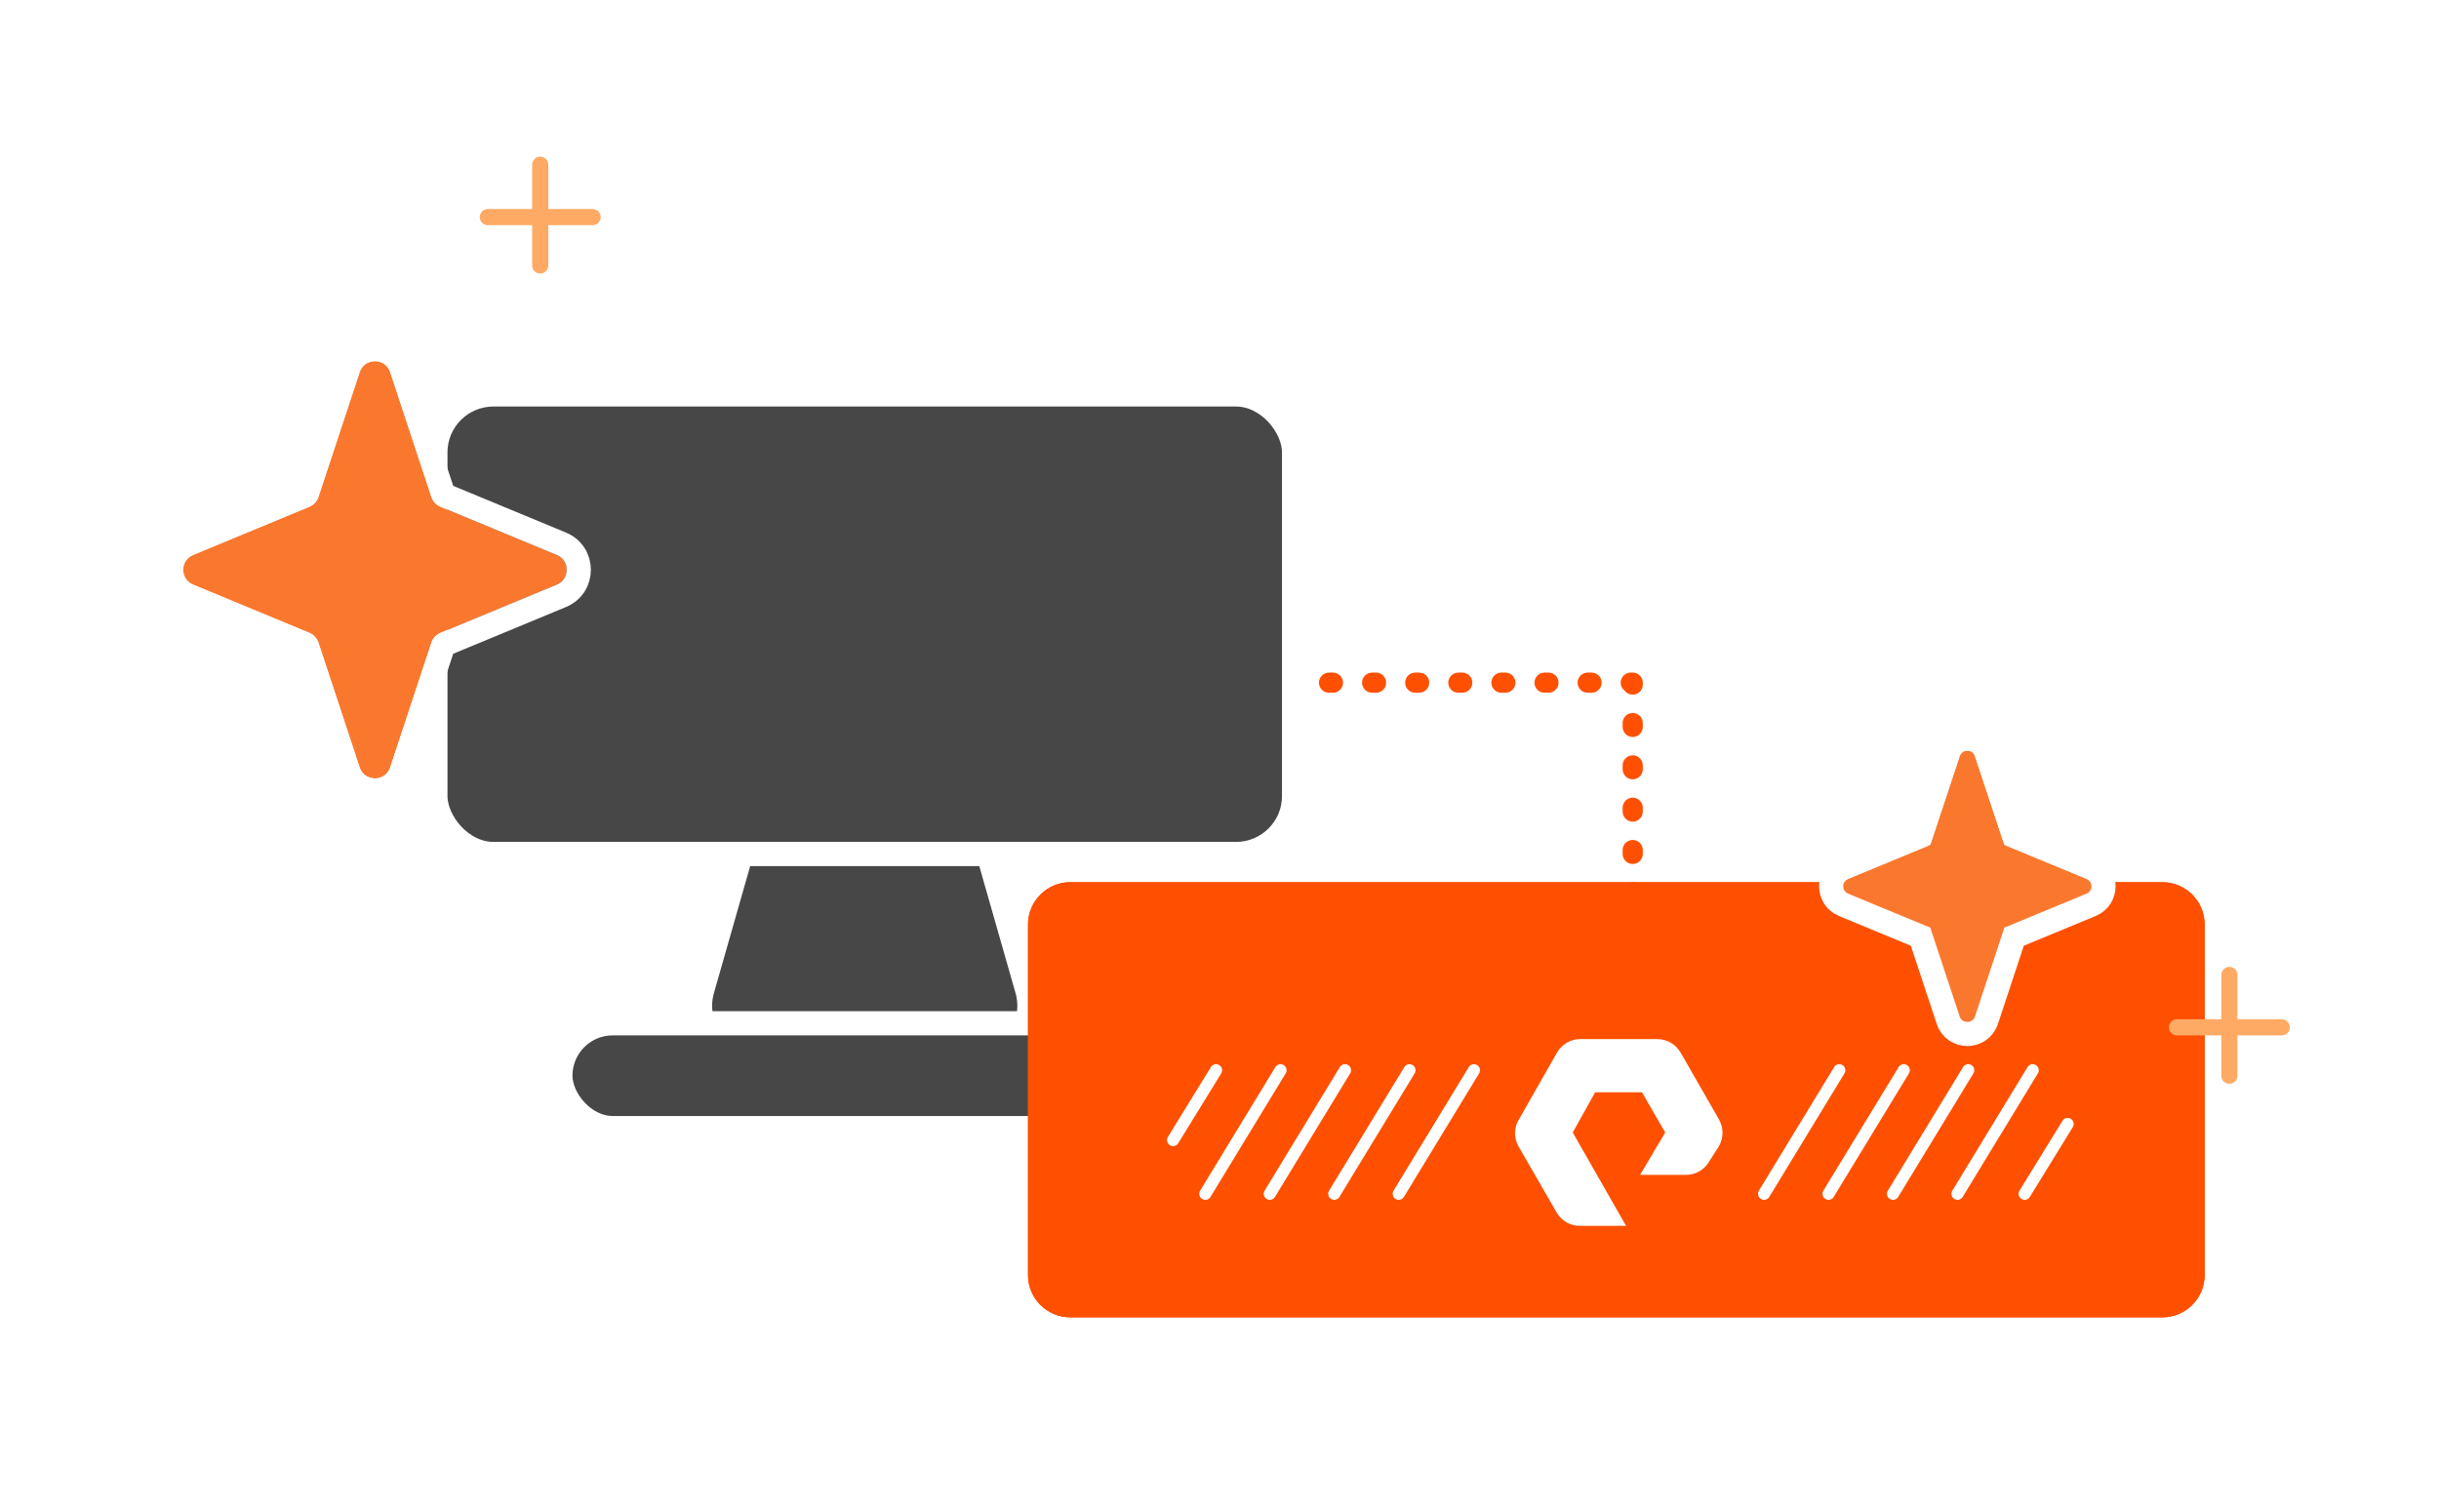 <svg width="605" height="375" viewBox="0 0 605 375" fill="none" xmlns="http://www.w3.org/2000/svg">
<g clip-path="url(#clip0_1905_15636)">
<path fill-rule="evenodd" clip-rule="evenodd" d="M407.5 274.357V273.88C407.5 272.499 406.381 271.38 405 271.38C403.619 271.38 402.5 272.499 402.5 273.88V274.357H407.5ZM405 266.835C406.381 266.835 407.5 265.715 407.5 264.335V263.38C407.5 261.999 406.381 260.88 405 260.88C403.619 260.88 402.5 261.999 402.5 263.38V264.335C402.5 265.715 403.619 266.835 405 266.835ZM405 256.335C406.381 256.335 407.5 255.215 407.5 253.835V252.88C407.5 251.499 406.381 250.38 405 250.38C403.619 250.38 402.5 251.499 402.5 252.88V253.835C402.5 255.215 403.619 256.335 405 256.335ZM405 245.835C406.381 245.835 407.5 244.715 407.5 243.335V242.38C407.5 240.999 406.381 239.88 405 239.88C403.619 239.88 402.5 240.999 402.5 242.38V243.335C402.5 244.715 403.619 245.835 405 245.835ZM405 235.335C406.381 235.335 407.5 234.215 407.5 232.835V231.88C407.5 230.499 406.381 229.38 405 229.38C403.619 229.38 402.5 230.499 402.5 231.88V232.835C402.5 234.215 403.619 235.335 405 235.335ZM405 224.835C406.381 224.835 407.5 223.715 407.5 222.335V221.38C407.5 219.999 406.381 218.88 405 218.88C403.619 218.88 402.5 219.999 402.5 221.38V222.335C402.5 223.715 403.619 224.835 405 224.835ZM405 214.335C406.381 214.335 407.5 213.215 407.5 211.835V210.88C407.5 209.499 406.381 208.38 405 208.38C403.619 208.38 402.5 209.499 402.5 210.88V211.835C402.5 213.215 403.619 214.335 405 214.335ZM405 203.835C406.381 203.835 407.5 202.715 407.5 201.335V200.38C407.5 198.999 406.381 197.88 405 197.88C403.619 197.88 402.5 198.999 402.5 200.38V201.335C402.5 202.715 403.619 203.835 405 203.835ZM405 193.335C406.381 193.335 407.5 192.215 407.5 190.835V189.88C407.5 188.499 406.381 187.38 405 187.38C403.619 187.38 402.5 188.499 402.5 189.88V190.835C402.5 192.215 403.619 193.335 405 193.335ZM405 182.835C406.381 182.835 407.5 181.715 407.5 180.335V179.38C407.5 177.999 406.381 176.88 405 176.88C403.619 176.88 402.5 177.999 402.5 179.38V180.335C402.5 181.715 403.619 182.835 405 182.835ZM405 172.335C406.381 172.335 407.5 171.215 407.5 169.835V169.357C407.5 167.977 406.381 166.857 405 166.857H404.514C403.133 166.857 402.014 167.977 402.014 169.357C402.014 170.179 402.41 170.908 403.022 171.363C403.479 171.954 404.195 172.335 405 172.335ZM266.486 166.857H266V171.857H266.486C267.867 171.857 268.986 170.738 268.986 169.357C268.986 167.977 267.867 166.857 266.486 166.857ZM273.706 169.357C273.706 170.738 274.826 171.857 276.206 171.857H277.178C278.559 171.857 279.678 170.738 279.678 169.357C279.678 167.977 278.559 166.857 277.178 166.857H276.206C274.826 166.857 273.706 167.977 273.706 169.357ZM284.399 169.357C284.399 170.738 285.518 171.857 286.899 171.857H287.871C289.251 171.857 290.371 170.738 290.371 169.357C290.371 167.977 289.251 166.857 287.871 166.857H286.899C285.518 166.857 284.399 167.977 284.399 169.357ZM295.091 169.357C295.091 170.738 296.21 171.857 297.591 171.857H298.563C299.944 171.857 301.063 170.738 301.063 169.357C301.063 167.977 299.944 166.857 298.563 166.857H297.591C296.21 166.857 295.091 167.977 295.091 169.357ZM305.783 169.357C305.783 170.738 306.903 171.857 308.283 171.857H309.255C310.636 171.857 311.755 170.738 311.755 169.357C311.755 167.977 310.636 166.857 309.255 166.857H308.283C306.903 166.857 305.783 167.977 305.783 169.357ZM316.476 169.357C316.476 170.738 317.595 171.857 318.976 171.857H319.948C321.328 171.857 322.448 170.738 322.448 169.357C322.448 167.977 321.328 166.857 319.948 166.857H318.976C317.595 166.857 316.476 167.977 316.476 169.357ZM327.168 169.357C327.168 170.738 328.287 171.857 329.668 171.857H330.64C332.021 171.857 333.14 170.738 333.14 169.357C333.14 167.977 332.021 166.857 330.64 166.857H329.668C328.287 166.857 327.168 167.977 327.168 169.357ZM337.86 169.357C337.86 170.738 338.979 171.857 340.36 171.857H341.332C342.713 171.857 343.832 170.738 343.832 169.357C343.832 167.977 342.713 166.857 341.332 166.857H340.36C338.979 166.857 337.86 167.977 337.86 169.357ZM348.552 169.357C348.552 170.738 349.672 171.857 351.052 171.857H352.024C353.405 171.857 354.524 170.738 354.524 169.357C354.524 167.977 353.405 166.857 352.024 166.857H351.052C349.672 166.857 348.552 167.977 348.552 169.357ZM359.245 169.357C359.245 170.738 360.364 171.857 361.745 171.857H362.717C364.097 171.857 365.217 170.738 365.217 169.357C365.217 167.977 364.097 166.857 362.717 166.857H361.745C360.364 166.857 359.245 167.977 359.245 169.357ZM369.937 169.357C369.937 170.738 371.056 171.857 372.437 171.857H373.409C374.79 171.857 375.909 170.738 375.909 169.357C375.909 167.977 374.79 166.857 373.409 166.857H372.437C371.056 166.857 369.937 167.977 369.937 169.357ZM380.629 169.357C380.629 170.738 381.749 171.857 383.129 171.857H384.101C385.482 171.857 386.601 170.738 386.601 169.357C386.601 167.977 385.482 166.857 384.101 166.857H383.129C381.749 166.857 380.629 167.977 380.629 169.357ZM391.322 169.357C391.322 170.738 392.441 171.857 393.822 171.857H394.794C396.174 171.857 397.294 170.738 397.294 169.357C397.294 167.977 396.174 166.857 394.794 166.857H393.822C392.441 166.857 391.322 167.977 391.322 169.357Z" fill="#FE5000"/>
<path d="M198.953 196.857H230.047C236.467 196.857 242.11 201.114 243.873 207.288L254.792 245.532C257.414 254.716 250.517 263.857 240.966 263.857H188.034C178.483 263.857 171.586 254.716 174.208 245.532L185.127 207.288C186.89 201.114 192.533 196.857 198.953 196.857Z" fill="#474747" stroke="white" stroke-width="6"/>
<rect x="108" y="97.857" width="213" height="114" rx="14.378" fill="#474747" stroke="white" stroke-width="6"/>
<rect x="139" y="253.857" width="151" height="26" rx="13" fill="#474747" stroke="white" stroke-width="6"/>
<g filter="url(#filter0_d_1905_15636)">
<path d="M89.208 84.339C90.415 80.684 95.585 80.684 96.792 84.34L107.011 115.28C107.376 116.383 108.202 117.272 109.274 117.717L138.101 129.668C141.387 131.03 141.387 135.684 138.101 137.047L109.274 148.997C108.202 149.442 107.376 150.332 107.011 151.434L96.792 182.375C95.585 186.03 90.415 186.03 89.208 182.375L78.989 151.434C78.624 150.332 77.799 149.442 76.726 148.997L47.899 137.047C44.613 135.684 44.613 131.03 47.899 129.668L76.726 117.717C77.799 117.272 78.624 116.383 78.989 115.28L89.208 84.339Z" fill="#FA782E"/>
<path d="M86.359 83.398C88.474 76.998 97.526 76.998 99.641 83.398L109.86 114.34C109.951 114.614 110.156 114.836 110.423 114.946L139.25 126.896C145.004 129.282 145.004 137.433 139.25 139.818L110.423 151.768C110.156 151.879 109.951 152.101 109.86 152.375L99.641 183.316C97.526 189.716 88.474 189.716 86.359 183.316L76.14 152.375C76.049 152.101 75.844 151.879 75.577 151.768L46.75 139.818C40.996 137.433 40.996 129.282 46.75 126.896L75.577 114.946C75.844 114.836 76.049 114.614 76.14 114.34L86.359 83.398Z" stroke="white" stroke-width="6"/>
</g>
<path d="M134 40.857L134 65.857" stroke="#FFAA64" stroke-width="4" stroke-linecap="round"/>
<path d="M121 53.857L147 53.857" stroke="#FFAA64" stroke-width="4" stroke-linecap="round"/>
<path d="M403 253.857L403 280.857" stroke="#FFAA64" stroke-width="2" stroke-linecap="round"/>
<path d="M389 266.857L416 266.857" stroke="#FFAA64" stroke-width="2" stroke-linecap="round"/>
<g filter="url(#filter1_d_1905_15636)">
<path d="M255 237.346C255 231.553 259.696 226.857 265.489 226.857H536.378C542.171 226.857 546.867 231.553 546.867 237.346V324.319C546.867 330.112 542.171 334.808 536.378 334.808H265.489C259.696 334.808 255 330.112 255 324.319V237.346Z" fill="#FE5000"/>
<path d="M265.489 229.479H536.378C540.723 229.479 544.244 233.002 544.244 237.347V324.319C544.244 328.664 540.723 332.185 536.378 332.185H265.489C261.145 332.185 257.622 328.664 257.622 324.319V237.347C257.622 233.002 261.145 229.479 265.489 229.479Z" stroke="#FE5000" stroke-width="5.244"/>
</g>
<path d="M301.646 265.505L290.984 282.831" stroke="white" stroke-width="3" stroke-linecap="round"/>
<path d="M512.882 278.835L502.22 296.161" stroke="white" stroke-width="3" stroke-linecap="round"/>
<path d="M317.638 265.506L298.98 296.158" stroke="white" stroke-width="3" stroke-linecap="round"/>
<path d="M456.242 265.505L437.584 296.158" stroke="white" stroke-width="3" stroke-linecap="round"/>
<path d="M333.631 265.505L314.973 296.158" stroke="white" stroke-width="3" stroke-linecap="round"/>
<path d="M472.234 265.506L453.576 296.158" stroke="white" stroke-width="3" stroke-linecap="round"/>
<path d="M349.624 265.505L330.965 296.158" stroke="white" stroke-width="3" stroke-linecap="round"/>
<path d="M488.227 265.505L469.569 296.158" stroke="white" stroke-width="3" stroke-linecap="round"/>
<path d="M365.616 265.506L346.958 296.158" stroke="white" stroke-width="3" stroke-linecap="round"/>
<path d="M504.22 265.505L485.562 296.158" stroke="white" stroke-width="3" stroke-linecap="round"/>
<path fill-rule="evenodd" clip-rule="evenodd" d="M403.348 304.111H391.976C390.836 304.129 389.711 303.852 388.709 303.309C387.706 302.765 386.86 301.973 386.251 301.007L376.696 284.439C376.107 283.44 375.796 282.301 375.796 281.141C375.796 279.981 376.107 278.842 376.696 277.843L386.251 261.081C386.836 260.079 387.672 259.248 388.676 258.669C389.681 258.091 390.818 257.785 391.976 257.783H411.124C412.281 257.789 413.417 258.096 414.42 258.674C415.423 259.253 416.26 260.082 416.849 261.081L426.404 277.726C426.973 278.732 427.273 279.868 427.273 281.025C427.273 282.181 426.973 283.317 426.404 284.323L423.928 288.203C423.344 289.194 422.512 290.016 421.515 290.588C420.518 291.159 419.39 291.46 418.241 291.462H406.83L413.058 280.947L407.294 270.975H395.689L390.119 280.947L403.348 304.111Z" fill="white"/>
<g filter="url(#filter2_d_1905_15636)">
<path d="M486.104 179.583C486.709 177.757 489.291 177.757 489.896 179.583L496.896 200.726C497.078 201.277 497.492 201.721 498.028 201.943L517.538 210.012C519.183 210.692 519.183 213.022 517.538 213.703L498.028 221.771C497.492 221.993 497.078 222.438 496.896 222.989L489.896 244.132C489.291 245.957 486.709 245.957 486.104 244.132L479.104 222.989C478.922 222.438 478.508 221.993 477.972 221.771L458.462 213.703C456.817 213.022 456.817 210.692 458.462 210.012L477.972 201.943C478.508 201.721 478.922 201.277 479.104 200.726L486.104 179.583Z" fill="#FA782E"/>
<path d="M483.331 178.43C484.944 174.142 491.056 174.142 492.669 178.43L492.744 178.641L499.598 199.346L518.685 207.24C522.801 208.943 522.801 214.772 518.685 216.474L499.598 224.368L492.744 245.074C491.232 249.643 484.768 249.643 483.256 245.074L476.401 224.368L457.315 216.474C453.199 214.772 453.199 208.943 457.315 207.24L476.401 199.346L483.256 178.641L483.331 178.43Z" stroke="white" stroke-width="6"/>
</g>
<path d="M553 241.857L553 266.857" stroke="#FFAA64" stroke-width="4" stroke-linecap="round"/>
<path d="M540 254.857L566 254.857" stroke="#FFAA64" stroke-width="4" stroke-linecap="round"/>
</g>
<defs>
<filter id="filter0_d_1905_15636" x="15.435" y="59.598" width="155.131" height="163.518" filterUnits="userSpaceOnUse" color-interpolation-filters="sRGB">
<feFlood flood-opacity="0" result="BackgroundImageFix"/>
<feColorMatrix in="SourceAlpha" type="matrix" values="0 0 0 0 0 0 0 0 0 0 0 0 0 0 0 0 0 0 127 0" result="hardAlpha"/>
<feOffset dy="8"/>
<feGaussianBlur stdDeviation="12"/>
<feColorMatrix type="matrix" values="0 0 0 0 0 0 0 0 0 0 0 0 0 0 0 0 0 0 0.15 0"/>
<feBlend mode="normal" in2="BackgroundImageFix" result="effect1_dropShadow_1905_15636"/>
<feBlend mode="normal" in="SourceGraphic" in2="effect1_dropShadow_1905_15636" result="shape"/>
</filter>
<filter id="filter1_d_1905_15636" x="231" y="194.857" width="339.867" height="155.951" filterUnits="userSpaceOnUse" color-interpolation-filters="sRGB">
<feFlood flood-opacity="0" result="BackgroundImageFix"/>
<feColorMatrix in="SourceAlpha" type="matrix" values="0 0 0 0 0 0 0 0 0 0 0 0 0 0 0 0 0 0 127 0" result="hardAlpha"/>
<feOffset dy="-8"/>
<feGaussianBlur stdDeviation="12"/>
<feColorMatrix type="matrix" values="0 0 0 0 0 0 0 0 0 0 0 0 0 0 0 0 0 0 0.15 0"/>
<feBlend mode="normal" in2="BackgroundImageFix" result="effect1_dropShadow_1905_15636"/>
<feBlend mode="normal" in="SourceGraphic" in2="effect1_dropShadow_1905_15636" result="shape"/>
</filter>
<filter id="filter2_d_1905_15636" x="427.228" y="156.214" width="121.544" height="127.287" filterUnits="userSpaceOnUse" color-interpolation-filters="sRGB">
<feFlood flood-opacity="0" result="BackgroundImageFix"/>
<feColorMatrix in="SourceAlpha" type="matrix" values="0 0 0 0 0 0 0 0 0 0 0 0 0 0 0 0 0 0 127 0" result="hardAlpha"/>
<feOffset dy="8"/>
<feGaussianBlur stdDeviation="12"/>
<feColorMatrix type="matrix" values="0 0 0 0 0 0 0 0 0 0 0 0 0 0 0 0 0 0 0.15 0"/>
<feBlend mode="normal" in2="BackgroundImageFix" result="effect1_dropShadow_1905_15636"/>
<feBlend mode="normal" in="SourceGraphic" in2="effect1_dropShadow_1905_15636" result="shape"/>
</filter>
<clipPath id="clip0_1905_15636">
<rect width="605" height="373.918" fill="white" transform="translate(0 0.857)"/>
</clipPath>
</defs>
</svg>
